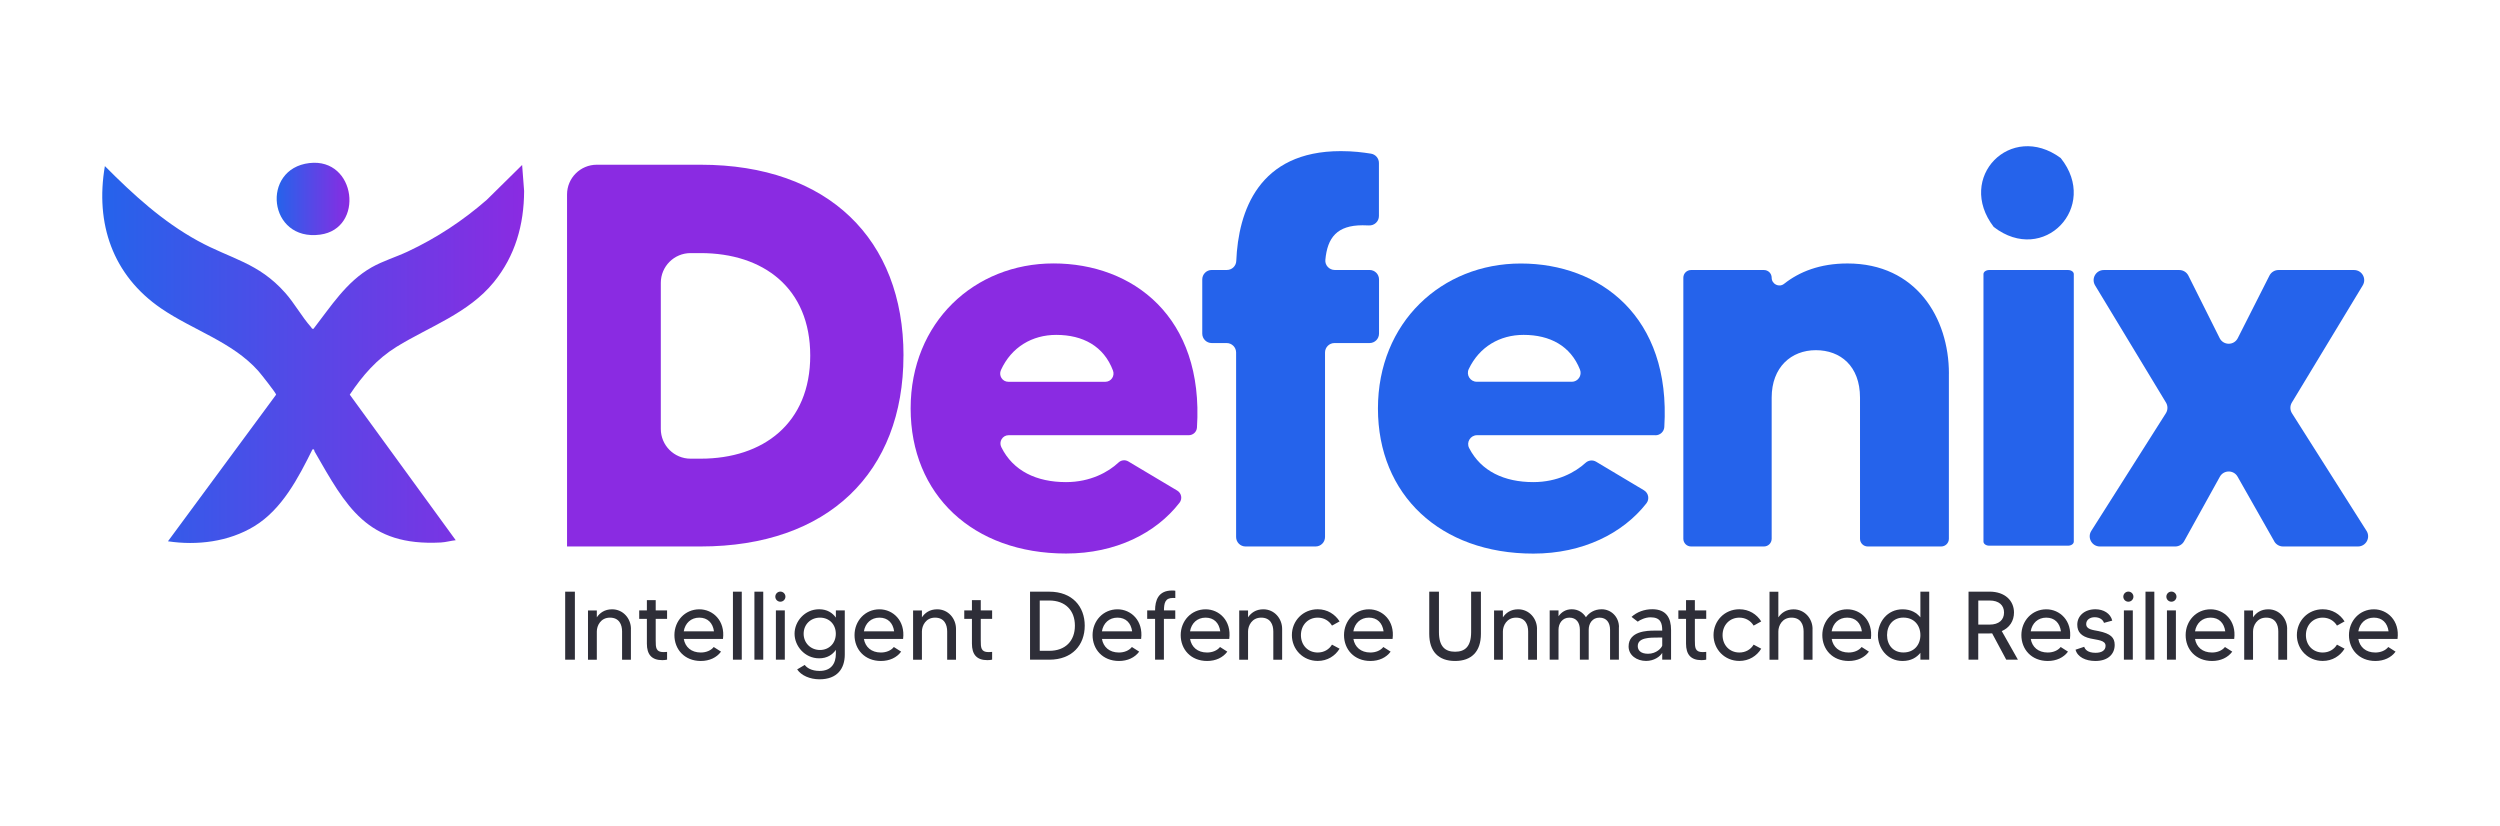 <svg xmlns="http://www.w3.org/2000/svg" xmlns:xlink="http://www.w3.org/1999/xlink" id="Layer_1" width="602.82" height="199.06" viewBox="0 0 602.82 199.06"><defs><style>.cls-1{fill:url(#linear-gradient-2);}.cls-2{fill:#8a2be2;}.cls-3{fill:#2563eb;}.cls-4{fill:url(#linear-gradient);}.cls-5{fill:#2e2e38;}</style><linearGradient id="linear-gradient" x1="24.65" y1="85.36" x2="126.39" y2="85.36" gradientUnits="userSpaceOnUse"><stop offset="0" stop-color="#2563eb"></stop><stop offset="1" stop-color="#8a2be2"></stop></linearGradient><linearGradient id="linear-gradient-2" x1="66.71" y1="47.97" x2="84.26" y2="47.97" xlink:href="#linear-gradient"></linearGradient></defs><path class="cls-5" d="M138.62,142.67v16.4h-2.34v-16.4h2.34Z"></path><path class="cls-5" d="M152.13,151.65v7.43h-2.13v-6.82c0-1.66-.7-3.33-2.93-3.33s-3.16,1.94-3.16,3.33v6.82h-2.13v-11.88h2.13v1.66c.7-1.05,1.87-1.94,3.68-1.94,2.67,0,4.55,2.23,4.55,4.73Z"></path><path class="cls-5" d="M158.11,149.23v5.2c0,1.69.02,2.81,1.87,2.81.35,0,.61-.02.87-.05v1.87c-.3.07-.68.12-1.15.12-2.58,0-3.72-1.38-3.72-3.98v-5.97h-1.85v-2.04h1.85v-2.48h2.13v2.48h2.74v2.04h-2.74Z"></path><path class="cls-5" d="M174.32,154.06h-9.44c.33,1.94,1.78,3.28,4.1,3.28,1.29,0,2.46-.49,3.12-1.33l1.76,1.12c-1.05,1.43-2.79,2.25-4.87,2.25-3.94,0-6.37-2.81-6.37-6.23s2.53-6.23,6.02-6.23c3.23,0,6.26,2.72,5.69,7.14ZM172.16,152.23c-.28-2.02-1.52-3.3-3.54-3.3s-3.42,1.34-3.75,3.3h7.29Z"></path><path class="cls-5" d="M178.86,142.67v16.4h-2.13v-16.4h2.13Z"></path><path class="cls-5" d="M184.04,142.67v16.4h-2.13v-16.4h2.13Z"></path><path class="cls-5" d="M186.95,143.87c0-.66.54-1.22,1.22-1.22s1.22.56,1.22,1.22-.54,1.22-1.22,1.22-1.22-.54-1.22-1.22ZM187.09,147.19h2.15v11.88h-2.15v-11.88Z"></path><path class="cls-5" d="M203.7,147.19v10.64c0,3.37-1.8,5.97-6.09,5.97-2.34,0-4.43-.94-5.39-2.39l1.83-1.08c.45.66,1.59,1.45,3.56,1.45,2.83,0,3.94-1.8,3.94-4.17v-.91c-.8,1.15-2.08,2.04-4.03,2.04-3.49,0-5.93-2.98-5.93-5.93s2.44-5.9,5.93-5.9c1.94,0,3.23.89,4.03,2.01v-1.73h2.16ZM201.54,152.82c0-2.23-1.55-3.89-3.82-3.89s-3.94,1.66-3.94,3.89,1.71,3.91,3.94,3.91,3.82-1.66,3.82-3.91Z"></path><path class="cls-5" d="M217.75,154.06h-9.44c.33,1.94,1.78,3.28,4.1,3.28,1.29,0,2.46-.49,3.12-1.33l1.76,1.12c-1.05,1.43-2.79,2.25-4.87,2.25-3.94,0-6.37-2.81-6.37-6.23s2.53-6.23,6.02-6.23c3.23,0,6.25,2.72,5.69,7.14ZM215.6,152.23c-.28-2.02-1.52-3.3-3.54-3.3s-3.42,1.34-3.75,3.3h7.29Z"></path><path class="cls-5" d="M230.52,151.65v7.43h-2.13v-6.82c0-1.66-.7-3.33-2.93-3.33s-3.16,1.94-3.16,3.33v6.82h-2.13v-11.88h2.13v1.66c.7-1.05,1.87-1.94,3.68-1.94,2.67,0,4.54,2.23,4.54,4.73Z"></path><path class="cls-5" d="M236.49,149.23v5.2c0,1.69.02,2.81,1.87,2.81.35,0,.61-.02.87-.05v1.87c-.3.07-.68.12-1.15.12-2.58,0-3.72-1.38-3.72-3.98v-5.97h-1.85v-2.04h1.85v-2.48h2.13v2.48h2.74v2.04h-2.74Z"></path><path class="cls-5" d="M261.56,150.87c0,4.64-3,8.2-8.55,8.2h-4.64v-16.4h4.64c5.55,0,8.55,3.58,8.55,8.2ZM259.19,150.87c0-3.68-2.3-6.07-6.18-6.07h-2.3v12.13h2.3c3.89,0,6.18-2.39,6.18-6.07Z"></path><path class="cls-5" d="M275.15,154.06h-9.44c.33,1.94,1.78,3.28,4.1,3.28,1.29,0,2.46-.49,3.12-1.33l1.76,1.12c-1.05,1.43-2.79,2.25-4.87,2.25-3.94,0-6.37-2.81-6.37-6.23s2.53-6.23,6.02-6.23c3.23,0,6.25,2.72,5.69,7.14ZM272.99,152.23c-.28-2.02-1.52-3.3-3.54-3.3s-3.42,1.34-3.75,3.3h7.29Z"></path><path class="cls-5" d="M280.65,147.19h2.74v2.04h-2.74v9.84h-2.13v-9.84h-1.9v-2.04h1.9c0-2.48.82-4.8,4.08-4.8.33,0,.52,0,.8.05v1.76c-.14,0-.4-.02-.56-.02-1.92,0-2.15,1.24-2.18,3.02Z"></path><path class="cls-5" d="M296.4,154.06h-9.44c.33,1.94,1.78,3.28,4.1,3.28,1.29,0,2.46-.49,3.12-1.33l1.76,1.12c-1.05,1.43-2.79,2.25-4.87,2.25-3.94,0-6.37-2.81-6.37-6.23s2.53-6.23,6.02-6.23c3.23,0,6.26,2.72,5.69,7.14ZM294.24,152.23c-.28-2.02-1.52-3.3-3.54-3.3s-3.42,1.34-3.75,3.3h7.29Z"></path><path class="cls-5" d="M309.16,151.65v7.43h-2.13v-6.82c0-1.66-.7-3.33-2.93-3.33s-3.16,1.94-3.16,3.33v6.82h-2.13v-11.88h2.13v1.66c.7-1.05,1.87-1.94,3.68-1.94,2.67,0,4.54,2.23,4.54,4.73Z"></path><path class="cls-5" d="M321.18,155.44l1.83.98c-1.08,1.76-2.95,2.95-5.27,2.95-3.58,0-6.23-2.81-6.23-6.23s2.65-6.23,6.23-6.23c2.32,0,4.19,1.2,5.27,2.93l-1.83,1.01c-.7-1.17-1.94-1.92-3.44-1.92-2.34,0-4.05,1.78-4.05,4.22s1.71,4.19,4.05,4.19c1.5,0,2.74-.73,3.44-1.9Z"></path><path class="cls-5" d="M335.78,154.06h-9.44c.33,1.94,1.78,3.28,4.1,3.28,1.29,0,2.46-.49,3.12-1.33l1.76,1.12c-1.05,1.43-2.79,2.25-4.87,2.25-3.94,0-6.37-2.81-6.37-6.23s2.53-6.23,6.02-6.23c3.23,0,6.26,2.72,5.69,7.14ZM333.62,152.23c-.28-2.02-1.52-3.3-3.54-3.3s-3.42,1.34-3.75,3.3h7.29Z"></path><path class="cls-5" d="M357.09,142.67v10.17c0,4.26-2.25,6.54-6.23,6.54s-6.23-2.27-6.23-6.54v-10.17h2.34v9.75c0,3.51,1.52,4.73,3.89,4.73s3.87-1.22,3.87-4.73v-9.75h2.37Z"></path><path class="cls-5" d="M370.61,151.65v7.43h-2.13v-6.82c0-1.66-.7-3.33-2.93-3.33s-3.16,1.94-3.16,3.33v6.82h-2.13v-11.88h2.13v1.66c.7-1.05,1.87-1.94,3.68-1.94,2.67,0,4.55,2.23,4.55,4.73Z"></path><path class="cls-5" d="M390.36,151.22v7.85h-2.13v-7.21c0-1.69-.82-2.93-2.55-2.93s-2.6,1.41-2.6,2.93v7.21h-2.13v-7.21c0-1.69-.82-2.93-2.53-2.93s-2.62,1.41-2.62,2.93v7.21h-2.13v-11.88h2.13v1.41c.66-.94,1.69-1.69,3.19-1.69s2.69.75,3.42,1.92c.75-1.05,2.01-1.92,3.8-1.92,2.25,0,4.17,1.8,4.17,4.31Z"></path><path class="cls-5" d="M402.94,151.9v7.17h-2.13v-1.64c-.54.91-2.01,1.94-3.89,1.94-2.25,0-4.22-1.36-4.22-3.49,0-3.72,4.52-3.82,6.19-3.82h1.92c0-1.8-.37-3.21-2.83-3.21-1.24,0-2.55.63-3.07,1.05l-1.5-1.15c1.31-1.2,3.12-1.85,4.99-1.85,3.42,0,4.54,2.15,4.54,4.99ZM400.81,153.73h-.82c-2.2,0-5.08-.02-5.08,2.06,0,.91.59,1.85,2.48,1.85,2.04,0,3.28-1.43,3.42-1.97v-1.94Z"></path><path class="cls-5" d="M408.68,149.23v5.2c0,1.69.02,2.81,1.87,2.81.35,0,.61-.02.87-.05v1.87c-.3.07-.68.12-1.15.12-2.58,0-3.72-1.38-3.72-3.98v-5.97h-1.85v-2.04h1.85v-2.48h2.13v2.48h2.74v2.04h-2.74Z"></path><path class="cls-5" d="M422.85,155.44l1.83.98c-1.08,1.76-2.95,2.95-5.27,2.95-3.58,0-6.23-2.81-6.23-6.23s2.65-6.23,6.23-6.23c2.32,0,4.19,1.2,5.27,2.93l-1.83,1.01c-.7-1.17-1.94-1.92-3.44-1.92-2.34,0-4.05,1.78-4.05,4.22s1.71,4.19,4.05,4.19c1.5,0,2.74-.73,3.44-1.9Z"></path><path class="cls-5" d="M437.05,151.65v7.43h-2.15v-6.82c0-1.66-.7-3.33-2.93-3.33s-3.16,1.94-3.16,3.33v6.82h-2.13v-16.4h2.13v6.19c.7-1.05,1.87-1.94,3.68-1.94,2.67,0,4.57,2.23,4.57,4.73Z"></path><path class="cls-5" d="M451.11,154.06h-9.44c.33,1.94,1.78,3.28,4.1,3.28,1.29,0,2.46-.49,3.12-1.33l1.76,1.12c-1.05,1.43-2.79,2.25-4.87,2.25-3.94,0-6.37-2.81-6.37-6.23s2.53-6.23,6.02-6.23c3.23,0,6.26,2.72,5.69,7.14ZM448.95,152.23c-.28-2.02-1.52-3.3-3.54-3.3s-3.42,1.34-3.75,3.3h7.29Z"></path><path class="cls-5" d="M465.19,142.67v16.4h-2.13v-1.66c-.89,1.12-2.25,1.97-4.31,1.97-3.7,0-5.93-3.12-5.93-6.23s2.23-6.23,5.93-6.23c2.06,0,3.42.84,4.31,1.94v-6.19h2.13ZM463.06,153.14c0-2.34-1.5-4.22-4.1-4.22-2.46,0-3.94,1.83-3.94,4.22s1.48,4.19,3.94,4.19c2.6,0,4.1-1.85,4.1-4.19Z"></path><path class="cls-5" d="M483.76,159.07l-3.4-6.35c-.19.02-.4.02-.63.02h-2.72v6.32h-2.34v-16.4h5.06c3.75,0,5.9,2.2,5.9,5.04,0,1.99-1.05,3.66-2.95,4.47l3.89,6.89h-2.81ZM479.74,150.61c2.27,0,3.49-1.15,3.49-2.91s-1.22-2.9-3.49-2.9h-2.72v5.81h2.72Z"></path><path class="cls-5" d="M499.11,154.06h-9.44c.33,1.94,1.78,3.28,4.1,3.28,1.29,0,2.46-.49,3.12-1.33l1.76,1.12c-1.05,1.43-2.79,2.25-4.87,2.25-3.94,0-6.37-2.81-6.37-6.23s2.53-6.23,6.02-6.23c3.23,0,6.26,2.72,5.69,7.14ZM496.95,152.23c-.28-2.02-1.52-3.3-3.54-3.3s-3.42,1.34-3.75,3.3h7.29Z"></path><path class="cls-5" d="M509.91,155.51c0,2.11-1.5,3.87-4.66,3.87-2.34,0-4.31-.94-4.78-2.72l2.09-.7c.19.61.82,1.45,2.74,1.45,1.55,0,2.41-.63,2.41-1.69,0-1.38-1.99-1.38-3.63-1.76-2.22-.49-3.19-1.57-3.19-3.33,0-2.18,1.8-3.72,4.38-3.72,1.92,0,3.63.98,4.05,2.74l-1.99.54c-.21-.66-.91-1.36-2.25-1.36-1.17,0-2.04.66-2.04,1.64,0,1.34,1.64,1.43,3,1.71,2.9.61,3.87,1.55,3.87,3.33Z"></path><path class="cls-5" d="M511.99,143.87c0-.66.54-1.22,1.22-1.22s1.22.56,1.22,1.22-.54,1.22-1.22,1.22-1.22-.54-1.22-1.22ZM512.13,147.19h2.15v11.88h-2.15v-11.88Z"></path><path class="cls-5" d="M519.47,142.67v16.4h-2.13v-16.4h2.13Z"></path><path class="cls-5" d="M522.37,143.87c0-.66.54-1.22,1.22-1.22s1.22.56,1.22,1.22-.54,1.22-1.22,1.22-1.22-.54-1.22-1.22ZM522.51,147.19h2.16v11.88h-2.16v-11.88Z"></path><path class="cls-5" d="M538.72,154.06h-9.44c.33,1.94,1.78,3.28,4.1,3.28,1.29,0,2.46-.49,3.12-1.33l1.76,1.12c-1.05,1.43-2.79,2.25-4.87,2.25-3.94,0-6.37-2.81-6.37-6.23s2.53-6.23,6.02-6.23c3.23,0,6.26,2.72,5.69,7.14ZM536.57,152.23c-.28-2.02-1.52-3.3-3.54-3.3s-3.42,1.34-3.75,3.3h7.29Z"></path><path class="cls-5" d="M551.49,151.65v7.43h-2.13v-6.82c0-1.66-.7-3.33-2.93-3.33s-3.16,1.94-3.16,3.33v6.82h-2.13v-11.88h2.13v1.66c.7-1.05,1.87-1.94,3.68-1.94,2.67,0,4.55,2.23,4.55,4.73Z"></path><path class="cls-5" d="M563.51,155.44l1.83.98c-1.08,1.76-2.95,2.95-5.27,2.95-3.58,0-6.23-2.81-6.23-6.23s2.65-6.23,6.23-6.23c2.32,0,4.19,1.2,5.27,2.93l-1.83,1.01c-.7-1.17-1.94-1.92-3.44-1.92-2.34,0-4.05,1.78-4.05,4.22s1.71,4.19,4.05,4.19c1.5,0,2.74-.73,3.44-1.9Z"></path><path class="cls-5" d="M578.1,154.06h-9.44c.33,1.94,1.78,3.28,4.1,3.28,1.29,0,2.46-.49,3.12-1.33l1.76,1.12c-1.05,1.43-2.79,2.25-4.87,2.25-3.94,0-6.37-2.81-6.37-6.23s2.53-6.23,6.02-6.23c3.23,0,6.26,2.72,5.69,7.14ZM575.95,152.23c-.28-2.02-1.52-3.3-3.54-3.3s-3.42,1.34-3.75,3.3h7.29Z"></path><path class="cls-4" d="M109.9,130.26c-1.16.12-2.44.49-3.59.55-17.84.96-22.83-8.69-30.44-21.91-.17-.29.03-.65-.53-.53-3.38,6.81-7.32,14.45-14.04,18.53-6.15,3.74-13.77,4.68-20.8,3.62l26.08-35.36c0-.36-3.75-5.11-4.32-5.74-6.26-6.99-15.71-9.79-23.39-15.04-11.71-8-15.95-20.47-13.58-34.33,6.81,6.85,13.88,13.34,22.41,18.02,8.05,4.42,14.57,5.21,21.08,12.55,2.24,2.52,4.02,5.79,6.19,8.22.18.2.23.54.62.45,4.19-5.39,7.91-11.36,14.01-14.82,2.77-1.57,5.86-2.47,8.73-3.82,6.96-3.27,13.25-7.41,19.04-12.46l8.53-8.41.48,6.27c-.03,8.15-2.14,15.64-7.31,21.99-6.1,7.49-15.46,10.67-23.41,15.56-4.77,2.94-8.24,6.94-11.32,11.56l25.55,35.1Z"></path><path class="cls-1" d="M74.6,39.32c11.32-1.33,13.35,15.83,2.58,17.26-12.53,1.66-14.32-15.88-2.58-17.26Z"></path><path class="cls-2" d="M217.85,85.75c0,28.14-18.15,46.02-48.91,46.02h-32.21V46.89c0-3.96,3.21-7.17,7.17-7.17h25.05c30.77,0,48.91,18.01,48.91,46.02ZM195.37,85.75c0-16.3-11.31-24.72-26.43-24.72h-2.43c-3.96,0-7.17,3.21-7.17,7.17v35.23c0,3.96,3.21,7.17,7.17,7.17h2.43c15.12,0,26.43-8.55,26.43-24.85Z"></path><path class="cls-2" d="M286.64,104.94h-43.43c-1.47,0-2.42,1.55-1.77,2.87,2.84,5.77,8.53,8.44,15.6,8.44,5.9,0,10.23-2.44,12.66-4.72.65-.61,1.6-.72,2.36-.27l11.81,7.04c1.02.61,1.28,1.98.55,2.92-5.65,7.3-15.33,12.25-27.37,12.25-22.48,0-37.47-14.2-37.47-34.98s15.38-34.97,34.45-34.97,36.31,12.83,34.59,39.59c-.07,1.03-.94,1.83-1.97,1.83ZM266.53,92.06c1.39,0,2.33-1.4,1.84-2.71-2.21-5.88-7.25-8.6-13.69-8.6-5.78,0-10.79,2.93-13.32,8.47-.61,1.32.32,2.84,1.78,2.84h23.4Z"></path><path class="cls-3" d="M321.88,65.1h8.36c1.26,0,2.28,1.02,2.28,2.28v13.06c0,1.26-1.02,2.28-2.28,2.28h-8.46c-1.26,0-2.28,1.02-2.28,2.28v44.49c0,1.26-1.02,2.28-2.28,2.28h-16.88c-1.26,0-2.28-1.02-2.28-2.28v-44.49c0-1.26-1.02-2.28-2.28-2.28h-3.6c-1.26,0-2.28-1.02-2.28-2.28v-13.06c0-1.26,1.02-2.28,2.28-2.28h3.65c1.22,0,2.22-.95,2.27-2.17.5-12.01,5.38-26.49,25.2-26.49,3.05,0,5.3.3,7.28.61,1.11.18,1.92,1.13,1.92,2.25v12.79c0,1.31-1.11,2.34-2.42,2.27-.48-.02-1-.04-1.53-.04-6.11,0-8.48,2.93-8.97,8.35-.12,1.31.96,2.43,2.27,2.43Z"></path><path class="cls-3" d="M399.18,104.94h-43.02c-1.59,0-2.64,1.69-1.91,3.1,2.88,5.61,8.51,8.21,15.48,8.21,5.82,0,10.12-2.38,12.57-4.63.7-.65,1.73-.78,2.56-.29l11.54,6.89c1.11.66,1.39,2.14.59,3.16-5.67,7.22-15.3,12.11-27.26,12.11-22.48,0-37.47-14.2-37.47-34.98s15.38-34.97,34.45-34.97,36.25,12.78,34.6,39.44c-.07,1.11-1.02,1.98-2.13,1.98ZM378.99,92.06c1.51,0,2.54-1.53,1.99-2.93-2.26-5.73-7.24-8.38-13.61-8.38-5.7,0-10.64,2.85-13.21,8.23-.68,1.42.35,3.07,1.93,3.07h22.9Z"></path><path class="cls-3" d="M469.93,90.09v39.82c0,1.03-.83,1.86-1.86,1.86h-17.71c-1.03,0-1.86-.83-1.86-1.86v-34.03c0-7.63-4.73-11.44-10.65-11.44s-10.65,4.08-10.65,11.44v34.03c0,1.03-.83,1.86-1.86,1.86h-17.58c-1.03,0-1.86-.83-1.86-1.86v-62.94c0-1.03.83-1.86,1.86-1.86h17.58c1.03,0,1.86.83,1.86,1.86h0c0,1.54,1.78,2.43,2.99,1.47,3.67-2.9,8.63-4.91,15.29-4.91,16.57,0,24.46,13.15,24.46,26.56Z"></path><path class="cls-3" d="M480.75,54.73c-9.18-11.96,4.13-25.45,16.11-16.65.02.02.05.04.06.06,9.34,11.72-4.13,25.88-16.17,16.59,0,0,0,0,0,0ZM500.05,66.09v64.51c0,.54-.62.98-1.38.98h-19.02c-.76,0-1.38-.44-1.38-.98v-64.51c0-.54.62-.98,1.38-.98h19.02c.76,0,1.38.44,1.38.98Z"></path><path class="cls-3" d="M548.39,130.53l-8.85-15.6c-.94-1.66-3.34-1.65-4.27.02l-8.62,15.56c-.43.78-1.25,1.26-2.14,1.26h-18.17c-1.93,0-3.1-2.13-2.07-3.76l17.98-28.36c.5-.78.51-1.78.03-2.58l-17.09-28.25c-.99-1.63.19-3.71,2.09-3.71h18.21c.93,0,1.77.52,2.19,1.35l7.54,15.07c.9,1.8,3.46,1.81,4.37.01l7.64-15.09c.42-.82,1.26-1.34,2.18-1.34h18.22c1.91,0,3.08,2.08,2.09,3.71l-17.09,28.25c-.48.79-.47,1.79.03,2.58l17.98,28.36c1.03,1.63-.14,3.76-2.07,3.76h-18.06c-.88,0-1.69-.47-2.13-1.24Z"></path></svg>